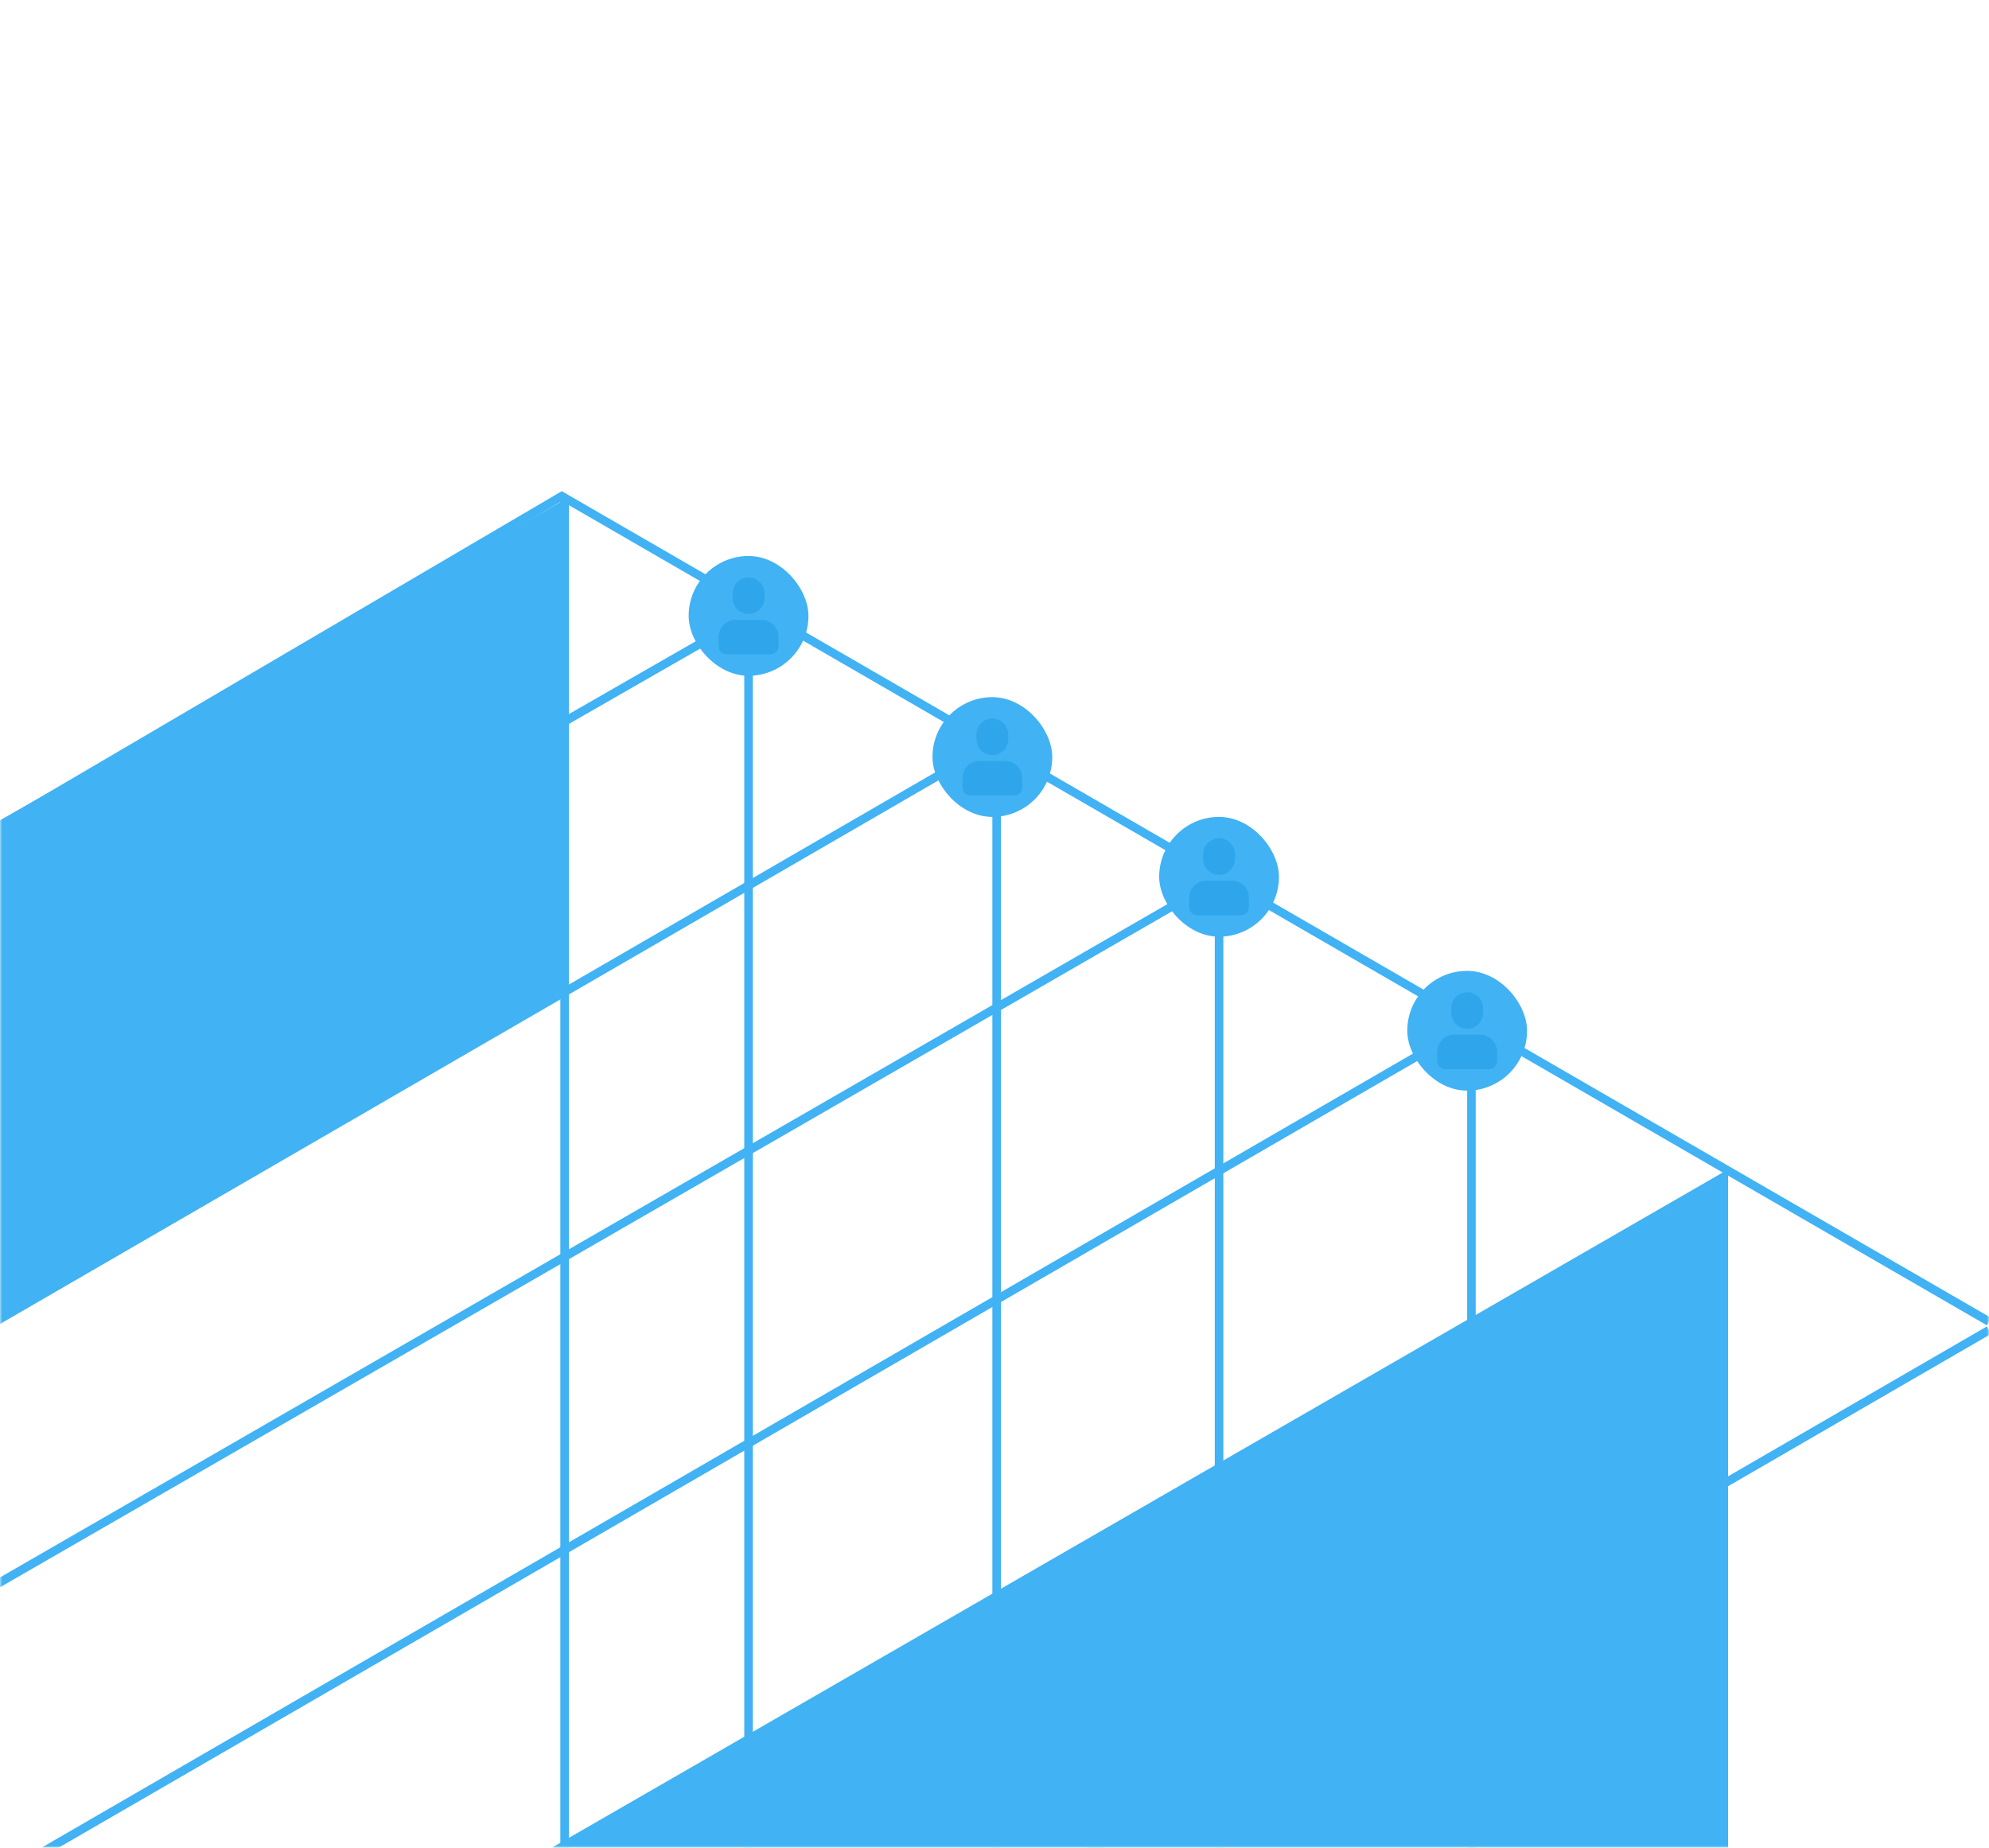 <svg width="465" height="432" viewBox="0 0 465 432" fill="none" xmlns="http://www.w3.org/2000/svg">
    <mask id="mask0_5513_1256" style="mask-type:alpha" maskUnits="userSpaceOnUse" x="0" y="0" width="465" height="432">
        <rect width="465" height="432" rx="7.2" fill="#3F2FEB"/>
    </mask>
    <g mask="url(#mask0_5513_1256)">
        <path d="M404 274L52 477" stroke="#41B2F3"/>
        <path d="M345 239L-66 477" stroke="#41B2F3" stroke-width="2"/>
        <path d="M286 205L-59 404" stroke="#41B2F3" stroke-width="2"/>
        <path d="M232 174L-58 342" stroke="#41B2F3" stroke-width="2"/>
        <path d="M175 144L-116 311" stroke="#41B2F3" stroke-width="2"/>
        <path d="M404 274.5V470H344.703H63.253L344.703 308.521L404 274.5Z" fill="#41B2F3"/>
        <path d="M131.736 231.329V117L-52 221.314V338.147L131.736 231.329Z" fill="#41B2F3"/>
        <path d="M344 241V469" stroke="#41B2F3" stroke-width="2"/>
        <path d="M285 205L285 467" stroke="#41B2F3" stroke-width="2"/>
        <path d="M233 174L233 467" stroke="#41B2F3" stroke-width="2"/>
        <path d="M175 144L175 470" stroke="#41B2F3" stroke-width="2"/>
        <path d="M132 117L132 469" stroke="#41B2F3" stroke-width="2"/>
        <path d="M-48 221.273L131.341 116L465 309" stroke="#41B2F3" stroke-width="2"/>
        <path d="M465 311L175 479" stroke="#41B2F3" stroke-width="2"/>
        <rect x="271" y="191" width="28" height="28" rx="14" fill="#41B2F3"/>
        <path d="M288.033 205.917C288.554 205.917 289.07 206.022 289.551 206.225C290.033 206.428 290.47 206.725 290.838 207.101C291.207 207.476 291.499 207.922 291.698 208.412C291.897 208.902 292 209.428 292 209.958V211.562C292 212.41 291.913 212.717 291.751 213.027C291.592 213.333 291.346 213.584 291.045 213.746C290.741 213.912 290.439 214 289.607 214H280.393C279.561 214 279.259 213.912 278.955 213.746C278.654 213.584 278.408 213.333 278.249 213.027C278.087 212.717 278 212.41 278 211.562V209.958C278 208.887 278.418 207.859 279.162 207.101C279.906 206.343 280.915 205.917 281.967 205.917H288.033ZM285 196C285.99 196 286.94 196.401 287.64 197.114C288.34 197.827 288.733 198.795 288.733 199.804V200.755C288.733 201.254 288.637 201.749 288.449 202.21C288.262 202.672 287.987 203.091 287.64 203.445C287.293 203.798 286.882 204.078 286.429 204.269C285.976 204.46 285.49 204.559 285 204.559C284.51 204.559 284.024 204.46 283.571 204.269C283.118 204.078 282.707 203.798 282.36 203.445C282.013 203.091 281.738 202.672 281.551 202.21C281.363 201.749 281.267 201.254 281.267 200.755V199.804C281.267 198.795 281.66 197.827 282.36 197.114C283.06 196.401 284.01 196 285 196Z" fill="#2FA6EB"/>
        <rect x="218" y="163" width="28" height="28" rx="14" fill="#41B2F3"/>
        <path d="M235.033 177.917C235.554 177.917 236.07 178.022 236.551 178.225C237.033 178.428 237.47 178.725 237.838 179.101C238.207 179.476 238.499 179.922 238.698 180.412C238.897 180.902 239 181.428 239 181.958V183.562C239 184.41 238.913 184.717 238.751 185.027C238.592 185.333 238.346 185.584 238.045 185.746C237.741 185.912 237.439 186 236.607 186H227.393C226.561 186 226.259 185.912 225.955 185.746C225.654 185.584 225.408 185.333 225.249 185.027C225.087 184.717 225 184.41 225 183.562V181.958C225 180.887 225.418 179.859 226.162 179.101C226.906 178.343 227.915 177.917 228.967 177.917H235.033ZM232 168C232.99 168 233.94 168.401 234.64 169.114C235.34 169.827 235.733 170.795 235.733 171.804V172.755C235.733 173.254 235.637 173.749 235.449 174.21C235.262 174.672 234.987 175.091 234.64 175.445C234.293 175.798 233.882 176.078 233.429 176.269C232.976 176.46 232.49 176.559 232 176.559C231.51 176.559 231.024 176.46 230.571 176.269C230.118 176.078 229.707 175.798 229.36 175.445C229.013 175.091 228.738 174.672 228.551 174.21C228.363 173.749 228.267 173.254 228.267 172.755V171.804C228.267 170.795 228.66 169.827 229.36 169.114C230.06 168.401 231.01 168 232 168Z" fill="#2FA6EB"/>
        <rect x="161" y="130" width="28" height="28" rx="14" fill="#41B2F3"/>
        <path d="M178.033 144.917C178.554 144.917 179.07 145.022 179.551 145.225C180.033 145.428 180.47 145.725 180.838 146.101C181.207 146.476 181.499 146.922 181.698 147.412C181.897 147.902 182 148.428 182 148.958V150.562C182 151.41 181.913 151.717 181.751 152.027C181.592 152.333 181.346 152.584 181.045 152.746C180.741 152.912 180.439 153 179.607 153H170.393C169.561 153 169.259 152.912 168.955 152.746C168.654 152.584 168.408 152.333 168.249 152.027C168.087 151.717 168 151.41 168 150.562V148.958C168 147.887 168.418 146.859 169.162 146.101C169.906 145.343 170.915 144.917 171.967 144.917H178.033ZM175 135C175.99 135 176.94 135.401 177.64 136.114C178.34 136.827 178.733 137.795 178.733 138.804V139.755C178.733 140.254 178.637 140.749 178.449 141.21C178.262 141.672 177.987 142.091 177.64 142.445C177.293 142.798 176.882 143.078 176.429 143.269C175.976 143.46 175.49 143.559 175 143.559C174.51 143.559 174.024 143.46 173.571 143.269C173.118 143.078 172.707 142.798 172.36 142.445C172.013 142.091 171.738 141.672 171.551 141.21C171.363 140.749 171.267 140.254 171.267 139.755V138.804C171.267 137.795 171.66 136.827 172.36 136.114C173.06 135.401 174.01 135 175 135Z" fill="#2FA6EB"/>
        <rect x="329" y="227" width="28" height="28" rx="14" fill="#41B2F3"/>
        <path d="M346.033 241.917C346.554 241.917 347.07 242.022 347.551 242.225C348.033 242.428 348.47 242.725 348.838 243.101C349.207 243.476 349.499 243.922 349.698 244.412C349.897 244.902 350 245.428 350 245.958V247.562C350 248.41 349.913 248.717 349.751 249.027C349.592 249.333 349.346 249.584 349.045 249.746C348.741 249.912 348.439 250 347.607 250H338.393C337.561 250 337.259 249.912 336.955 249.746C336.654 249.584 336.408 249.333 336.249 249.027C336.087 248.717 336 248.41 336 247.562V245.958C336 244.887 336.418 243.859 337.162 243.101C337.906 242.343 338.915 241.917 339.967 241.917H346.033ZM343 232C343.99 232 344.94 232.401 345.64 233.114C346.34 233.827 346.733 234.795 346.733 235.804V236.755C346.733 237.254 346.637 237.749 346.449 238.21C346.262 238.672 345.987 239.091 345.64 239.445C345.293 239.798 344.882 240.078 344.429 240.269C343.976 240.46 343.49 240.559 343 240.559C342.51 240.559 342.024 240.46 341.571 240.269C341.118 240.078 340.707 239.798 340.36 239.445C340.013 239.091 339.738 238.672 339.551 238.21C339.363 237.749 339.267 237.254 339.267 236.755V235.804C339.267 234.795 339.66 233.827 340.36 233.114C341.06 232.401 342.01 232 343 232Z" fill="#2FA6EB"/>
    </g>
</svg>
